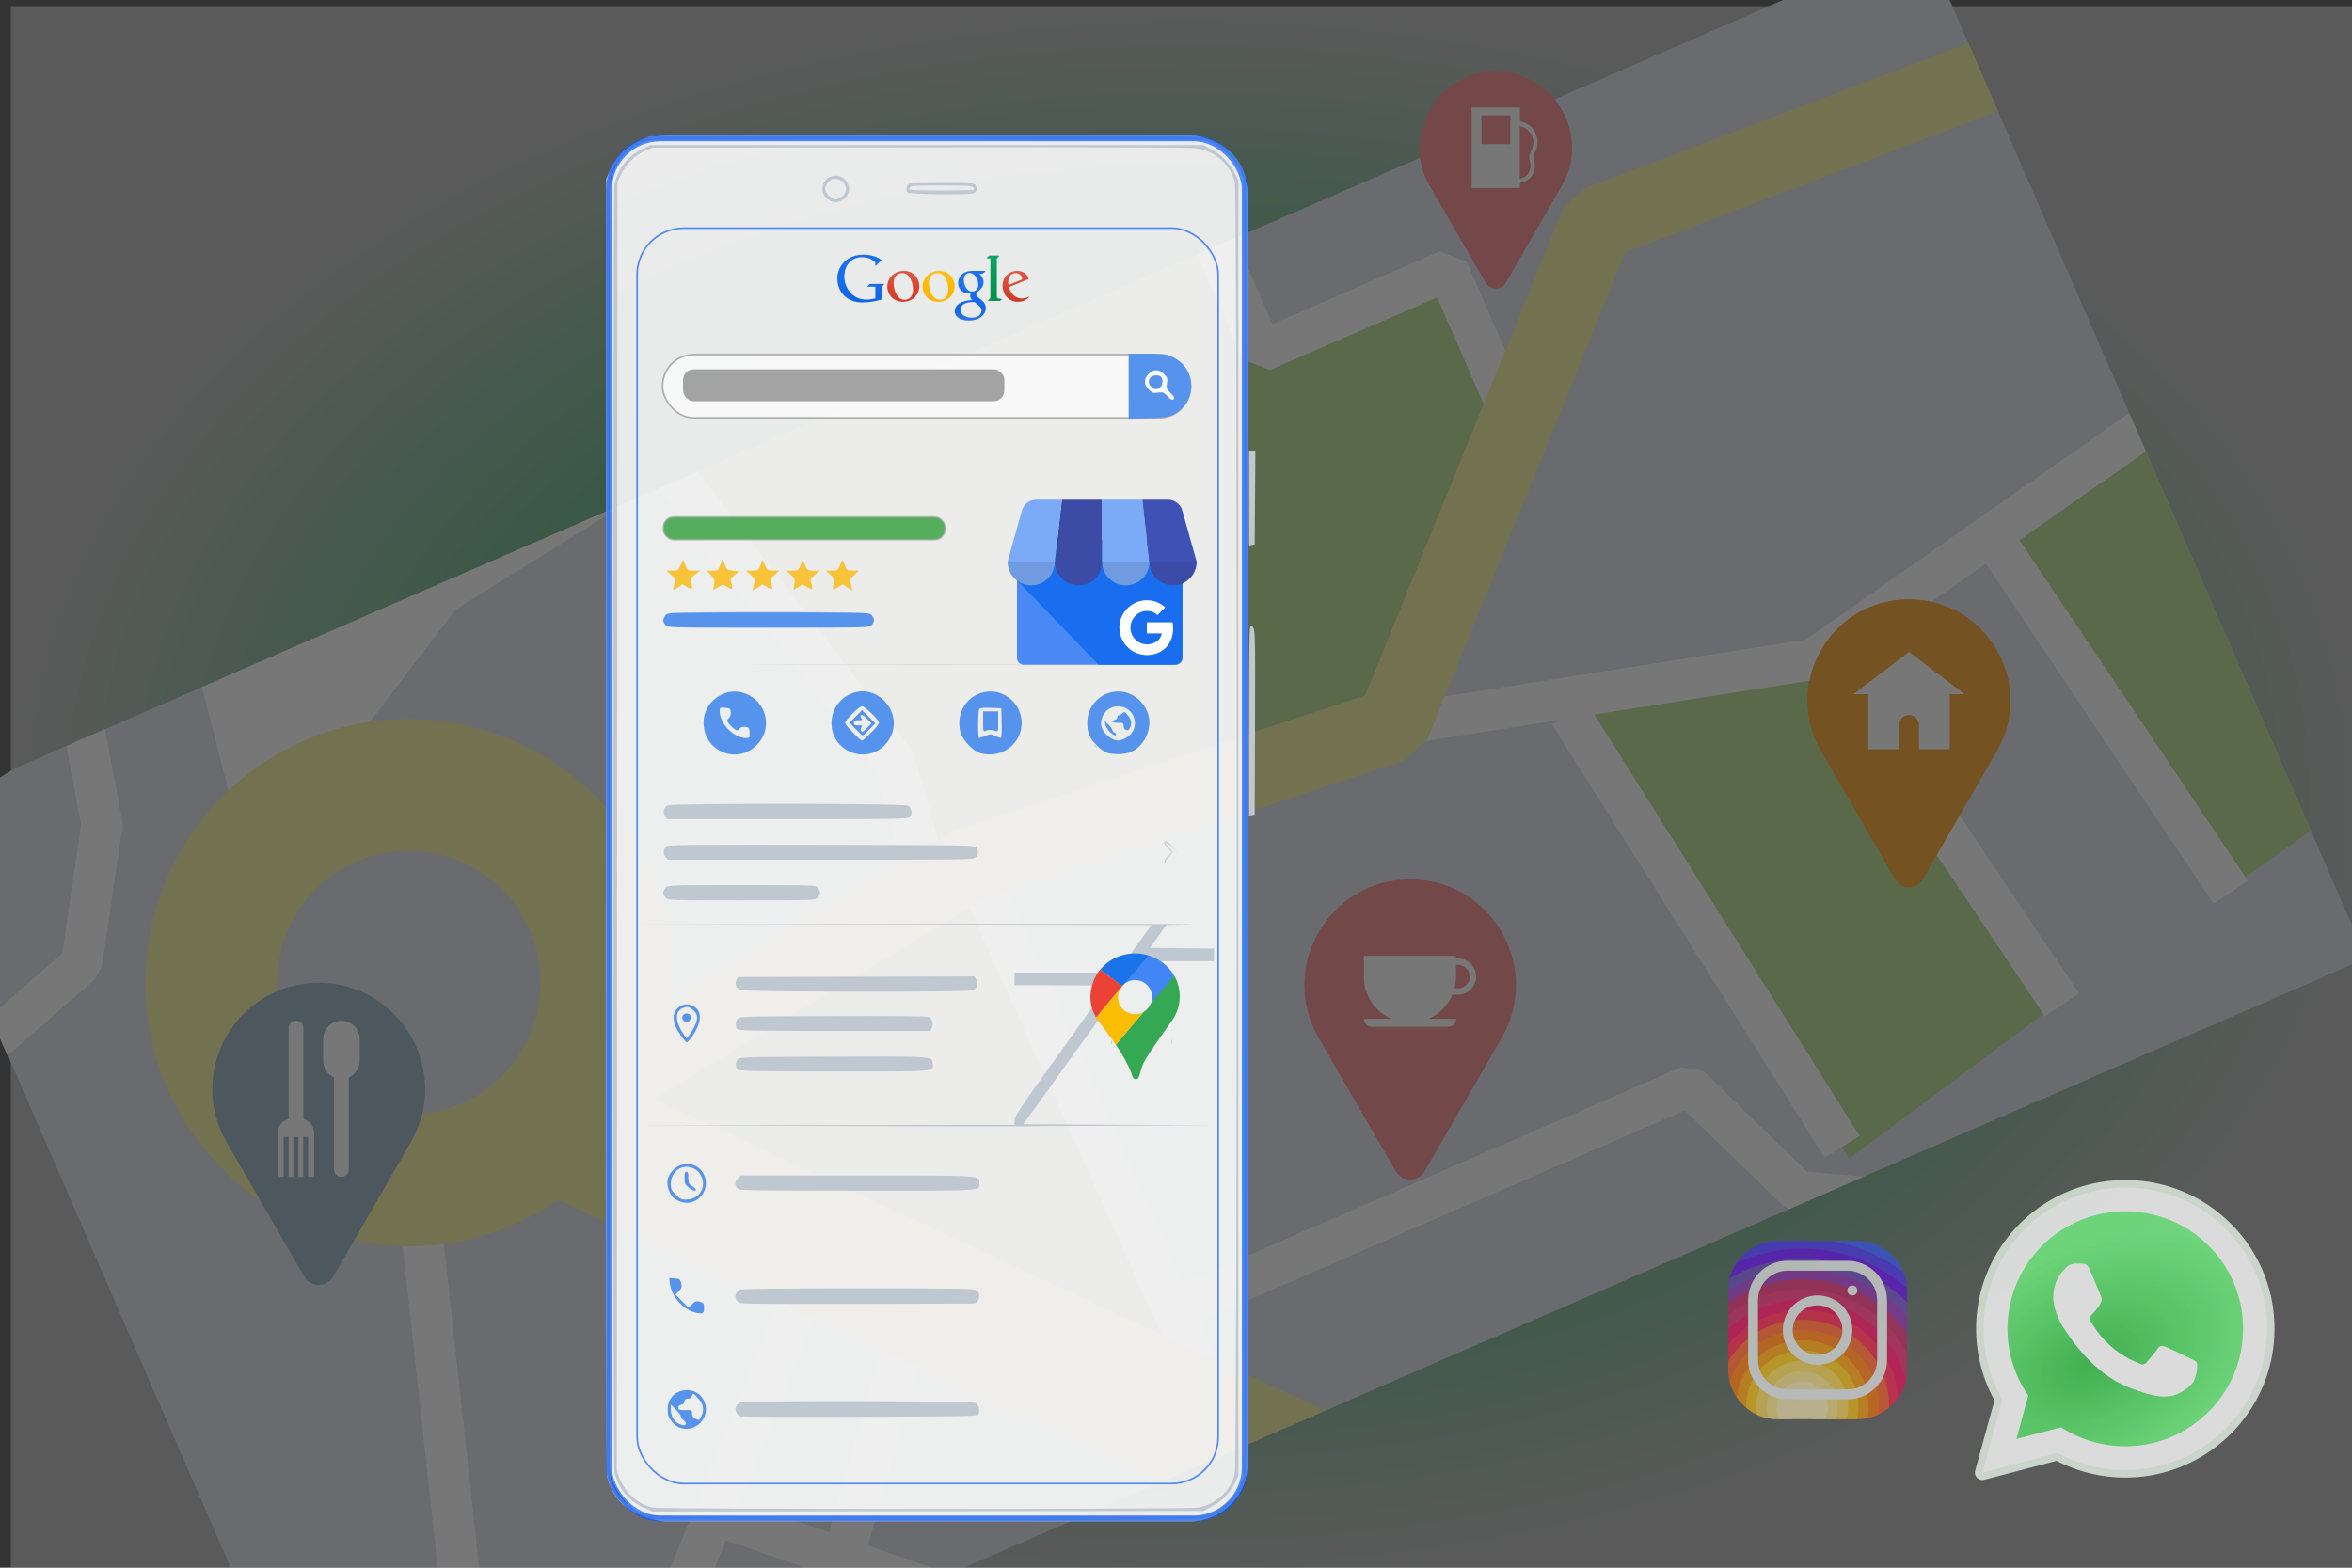 <svg width="900" height="600" viewBox="0 0 238.125 158.75" version="1.1" id="svg1" xml:space="preserve" xmlns:xlink="http://www.w3.org/1999/xlink" xmlns="http://www.w3.org/2000/svg"><rect x="0" y="0" width="238.125" height="158.75" fill="#333333" stroke="none"/><defs id="defs1"><path id="rect1" d="M124.012 33.602h330.767v25.206H124.012z"/><path id="rect19" d="M93.508 427.258h641.484v114.211H93.508z"/><path id="rect16" d="M231.008 321.833h386.74v104.262h-386.74z"/><path id="rect16-2" d="M231.008 321.833h386.74v104.262h-386.74z"/><path id="rect16-3" d="M231.008 321.833h386.74v104.262h-386.74z"/><path id="rect16-28" d="M231.008 321.833h386.74v104.262h-386.74z"/><path id="rect16-3-8" d="M231.008 321.833h386.74v104.262h-386.74z"/><path id="rect16-2-9" d="M231.008 321.833h386.74v104.262h-386.74z"/><path id="rect16-8" d="M231.008 321.833h386.74v104.262h-386.74z"/><path id="rect16-3-1" d="M231.008 321.833h386.74v104.262h-386.74z"/><path id="rect16-2-99" d="M231.008 321.833h386.74v104.262h-386.74z"/><path id="rect19-7" d="M93.508 427.258h641.484v114.211H93.508z"/><path id="rect16-8-4" d="M231.008 321.833h386.74v104.262h-386.74z"/><path id="rect16-3-1-0" d="M231.008 321.833h386.74v104.262h-386.74z"/><path id="rect16-2-99-6" d="M231.008 321.833h386.74v104.262h-386.74z"/><path id="rect19-7-4" d="M93.508 427.258h641.484v114.211H93.508z"/><path id="rect16-8-6" d="M231.008 321.833h386.74v104.262h-386.74z"/><path id="rect16-3-1-2" d="M231.008 321.833h386.74v104.262h-386.74z"/><path id="rect16-2-99-8" d="M231.008 321.833h386.74v104.262h-386.74z"/><path id="rect19-7-9" d="M93.508 427.258h641.484v114.211H93.508z"/><path id="rect16-9" d="M231.008 321.833h386.74v104.262h-386.74z"/><path id="rect16-3-0" d="M231.008 321.833h386.74v104.262h-386.74z"/><path id="rect16-2-994" d="M231.008 321.833h386.74v104.262h-386.74z"/><path id="rect19-5" d="M93.508 427.258h641.484v114.211H93.508z"/><path id="rect16-83" d="M231.008 321.833h386.74v104.262h-386.74z"/><path id="rect16-3-7" d="M231.008 321.833h386.74v104.262h-386.74z"/><path id="rect16-2-93" d="M231.008 321.833h386.74v104.262h-386.74z"/><path id="rect19-78" d="M93.508 427.258h641.484v114.211H93.508z"/><path id="rect16-83-2" d="M231.008 321.833h386.74v104.262h-386.74z"/><path id="rect16-3-7-9" d="M231.008 321.833h386.74v104.262h-386.74z"/><path id="rect16-2-93-1" d="M231.008 321.833h386.74v104.262h-386.74z"/><path id="rect19-78-2" d="M93.508 427.258h641.484v114.211H93.508z"/><path id="rect16-83-9" d="M231.008 321.833h386.74v104.262h-386.74z"/><path id="rect16-3-7-2" d="M231.008 321.833h386.74v104.262h-386.74z"/><path id="rect16-2-93-0" d="M231.008 321.833h386.74v104.262h-386.74z"/><path id="rect19-78-23" d="M93.508 427.258h641.484v114.211H93.508z"/><path id="rect16-83-9-7" d="M231.008 321.833h386.74v104.262h-386.74z"/><path id="rect16-3-7-2-5" d="M231.008 321.833h386.74v104.262h-386.74z"/><path id="rect16-2-93-0-3" d="M231.008 321.833h386.74v104.262h-386.74z"/><path id="rect19-78-23-5" d="M93.508 427.258h641.484v114.211H93.508z"/><path id="rect16-83-9-75" d="M231.008 321.833h386.74v104.262h-386.74z"/><path id="rect16-3-7-2-9" d="M231.008 321.833h386.74v104.262h-386.74z"/><path id="rect16-2-93-0-2" d="M231.008 321.833h386.74v104.262h-386.74z"/><path id="rect19-78-23-2" d="M93.508 427.258h641.484v114.211H93.508z"/><path id="rect16-83-9-9" d="M231.008 321.833h386.74v104.262h-386.74z"/><path id="rect16-3-7-2-2" d="M231.008 321.833h386.74v104.262h-386.74z"/><path id="rect16-2-93-0-6" d="M231.008 321.833h386.74v104.262h-386.74z"/><path id="rect19-78-23-0" d="M93.508 427.258h641.484v114.211H93.508z"/><path id="rect1-5" d="M124.012 33.602h330.767v25.206H124.012z"/><path id="rect19-6" d="M93.508 427.258h641.484v114.211H93.508z"/><path id="rect16-29" d="M231.008 321.833h386.74v104.262h-386.74z"/><path id="rect16-2-1" d="M231.008 321.833h386.74v104.262h-386.74z"/><path id="rect16-3-2" d="M231.008 321.833h386.74v104.262h-386.74z"/><path id="rect16-28-7" d="M231.008 321.833h386.74v104.262h-386.74z"/><path id="rect16-3-8-0" d="M231.008 321.833h386.74v104.262h-386.74z"/><path id="rect16-2-9-9" d="M231.008 321.833h386.74v104.262h-386.74z"/><path id="rect16-8-60" d="M231.008 321.833h386.74v104.262h-386.74z"/><path id="rect16-3-1-6" d="M231.008 321.833h386.74v104.262h-386.74z"/><path id="rect16-2-99-2" d="M231.008 321.833h386.74v104.262h-386.74z"/><path id="rect19-7-6" d="M93.508 427.258h641.484v114.211H93.508z"/><path id="rect16-8-4-1" d="M231.008 321.833h386.74v104.262h-386.74z"/><path id="rect16-3-1-0-8" d="M231.008 321.833h386.74v104.262h-386.74z"/><path id="rect16-2-99-6-7" d="M231.008 321.833h386.74v104.262h-386.74z"/><path id="rect19-7-4-9" d="M93.508 427.258h641.484v114.211H93.508z"/><path id="rect16-8-6-2" d="M231.008 321.833h386.74v104.262h-386.74z"/><path id="rect16-3-1-2-0" d="M231.008 321.833h386.74v104.262h-386.74z"/><path id="rect16-2-99-8-2" d="M231.008 321.833h386.74v104.262h-386.74z"/><path id="rect19-7-9-3" d="M93.508 427.258h641.484v114.211H93.508z"/><path id="rect16-9-7" d="M231.008 321.833h386.74v104.262h-386.74z"/><path id="rect16-3-0-5" d="M231.008 321.833h386.74v104.262h-386.74z"/><path id="rect16-2-994-9" d="M231.008 321.833h386.74v104.262h-386.74z"/><path id="rect19-5-2" d="M93.508 427.258h641.484v114.211H93.508z"/><path id="rect16-83-28" d="M231.008 321.833h386.74v104.262h-386.74z"/><path id="rect16-3-7-97" d="M231.008 321.833h386.74v104.262h-386.74z"/><path id="rect16-2-93-3" d="M231.008 321.833h386.74v104.262h-386.74z"/><path id="rect19-78-6" d="M93.508 427.258h641.484v114.211H93.508z"/><path id="rect16-83-2-1" d="M231.008 321.833h386.74v104.262h-386.74z"/><path id="rect16-3-7-9-2" d="M231.008 321.833h386.74v104.262h-386.74z"/><path id="rect16-2-93-1-9" d="M231.008 321.833h386.74v104.262h-386.74z"/><path id="rect19-78-2-3" d="M93.508 427.258h641.484v114.211H93.508z"/><path id="rect16-83-9-1" d="M231.008 321.833h386.74v104.262h-386.74z"/><path id="rect16-3-7-2-94" d="M231.008 321.833h386.74v104.262h-386.74z"/><path id="rect16-2-93-0-7" d="M231.008 321.833h386.74v104.262h-386.74z"/><path id="rect19-78-23-8" d="M93.508 427.258h641.484v114.211H93.508z"/><path id="rect16-83-9-7-4" d="M231.008 321.833h386.74v104.262h-386.74z"/><path id="rect16-3-7-2-5-5" d="M231.008 321.833h386.74v104.262h-386.74z"/><path id="rect16-2-93-0-3-0" d="M231.008 321.833h386.74v104.262h-386.74z"/><path id="rect19-78-23-5-3" d="M93.508 427.258h641.484v114.211H93.508z"/><path id="rect16-83-9-75-6" d="M231.008 321.833h386.74v104.262h-386.74z"/><path id="rect16-3-7-2-9-1" d="M231.008 321.833h386.74v104.262h-386.74z"/><path id="rect16-2-93-0-2-0" d="M231.008 321.833h386.74v104.262h-386.74z"/><path id="rect19-78-23-2-6" d="M93.508 427.258h641.484v114.211H93.508z"/><path id="rect16-83-9-9-3" d="M231.008 321.833h386.74v104.262h-386.74z"/><path id="rect16-3-7-2-2-2" d="M231.008 321.833h386.74v104.262h-386.74z"/><path id="rect16-2-93-0-6-0" d="M231.008 321.833h386.74v104.262h-386.74z"/><path id="rect19-78-23-0-6" d="M93.508 427.258h641.484v114.211H93.508z"/><path id="SVGID_1_" d="m1324.3 224.6-110.4-.1c-14.8 0-26.8 12.5-26.8 28v20c0 15.5-12 28-26.8 28l-215.3-.1c-14.8 0-26.8-12.6-26.8-28.1v-20c0-15.5-12-28-26.8-28.1h-38.8l-96.7-.1c-48 0-86.9 38.9-87 86.9l-.3 1394c0 48 38.9 86.9 86.9 86.9l568.5.3c48 0 86.9-38.9 87-86.9l.3-1394c-.2-47.8-39.1-86.7-87-86.7z"/><linearGradient id="linearGradient54"><stop style="stop-color:#3ac74e;stop-opacity:1" offset="0" id="stop54"/><stop style="stop-color:#5ef670;stop-opacity:.853" offset="1" id="stop55"/></linearGradient><linearGradient id="linearGradient51"><stop style="stop-color:#13ff76;stop-opacity:.787" offset=".455" id="stop51"/><stop style="stop-color:#f7f7f7;stop-opacity:.865" offset="1" id="stop52"/></linearGradient><linearGradient id="linearGradient20"><stop style="stop-color:#07f;stop-opacity:1" offset="0" id="stop20"/><stop style="stop-color:#000;stop-opacity:.9" offset="1" id="stop21"/></linearGradient><linearGradient xlink:href="#a" id="linearGradient30" gradientUnits="userSpaceOnUse" gradientTransform="matrix(1.351 0 0 -1.351 10917.478 3681.026)" x1="-11445.563" y1="603.918" x2="-11445.563" y2="465.768"/><linearGradient xlink:href="#a" id="linearGradient52" gradientUnits="userSpaceOnUse" gradientTransform="matrix(1.351 0 0 -1.351 10917.478 3681.026)" x1="-11445.563" y1="603.918" x2="-11445.563" y2="465.768"/><radialGradient xlink:href="#linearGradient20" id="radialGradient21" cx="245.619" cy="371.359" fx="245.619" fy="371.359" r="14.688" gradientTransform="matrix(.687 .793 -1.099 1.135 488.58 -250.37)" gradientUnits="userSpaceOnUse"/><radialGradient xlink:href="#linearGradient20" id="radialGradient21-3" cx="245.619" cy="371.359" fx="245.619" fy="371.359" r="14.688" gradientTransform="matrix(.687 .793 -1.099 1.135 488.58 -250.37)" gradientUnits="userSpaceOnUse"/><radialGradient xlink:href="#linearGradient51" id="radialGradient52" cx="2594.617" cy="2099.21" fx="2594.617" fy="2099.21" r="450" gradientTransform="matrix(1 0 0 .667 0 699.737)" gradientUnits="userSpaceOnUse"/><radialGradient xlink:href="#linearGradient54" id="radialGradient55" cx="21.846" cy="28.426" fx="21.846" fy="28.426" r="15.781" gradientTransform="matrix(1.43 -.679 .426 .904 -23.976 17.558)" gradientUnits="userSpaceOnUse"/><filter style="color-interpolation-filters:sRGB" id="filter1" x="-.003" y="-.006" width="1.006" height="1.011"><feGaussianBlur stdDeviation=".557" id="feGaussianBlur1"/></filter><filter style="color-interpolation-filters:sRGB" id="filter5" x="-.004" y="-.438" width="1.007" height="1.875"><feGaussianBlur stdDeviation=".457" id="feGaussianBlur5"/></filter><filter style="color-interpolation-filters:sRGB" id="filter1-1" x="-.003" y="-.006" width="1.006" height="1.011"><feGaussianBlur stdDeviation=".557" id="feGaussianBlur1-5"/></filter><filter style="color-interpolation-filters:sRGB" id="filter5-5" x="-.004" y="-.438" width="1.007" height="1.875"><feGaussianBlur stdDeviation=".457" id="feGaussianBlur5-4"/></filter></defs><g id="layer1" transform="translate(-43.517 185.938)"><g id="g843" transform="translate(-13.153 -15.88)"><g id="g60" transform="matrix(.265 0 0 .265 -642.756 -565.225)"><g id="g59" transform="translate(498.883 -305.667)" style="opacity:.333"><rect style="opacity:.69;fill:url(#radialGradient52);fill-opacity:1;stroke:none;stroke-width:2.017;stroke-linecap:round;stroke-linejoin:bevel;stroke-dasharray:none;stroke-opacity:1" id="rect51" width="900" height="600" x="2144.617" y="1799.21" rx="0" ry="0"/><g id="g47"><defs id="defs18"><path id="path18" d="m1324.3 224.6-110.4-.1c-14.8 0-26.8 12.5-26.8 28v20c0 15.5-12 28-26.8 28l-215.3-.1c-14.8 0-26.8-12.6-26.8-28.1v-20c0-15.5-12-28-26.8-28.1h-38.8l-96.7-.1c-48 0-86.9 38.9-87 86.9l-.3 1394c0 48 38.9 86.9 86.9 86.9l568.5.3c48 0 86.9-38.9 87-86.9l.3-1394c-.2-47.8-39.1-86.7-87-86.7z"/></defs><clipPath id="SVGID_2_"><use xlink:href="#SVGID_1_" style="overflow:visible" id="use18"/></clipPath></g><g id="g49" transform="matrix(.572 0 0 .572 1869.215 1557.597)"><g clip-path="url(#SVGID_2_)" id="g46" transform="rotate(66.497 1170.688 1180.538)" style="opacity:1;clip-path:url(#SVGID_2_)"><path id="rect18" d="M657.3 321.1v1470.5h778.2V321.1Z" style="fill:#d6dae6;fill-opacity:1"/><path class="st4" id="polyline18" d="m994.4 1144.7 37.1 282.4 324.5-278.7"/><path id="polyline19" class="st4" d="m1034.455 321.1 15.045 103.5 16.1 4.8 265.7-46.4-12.927-61.9z"/><path class="st4" id="polyline20" d="m1076.7 574.3-33.4 163.5 353-46.4-40.9-174.7"/><g id="g45"><g id="g20"><path class="st4" id="polygon20" d="m412.5 835.9 31.3 192.5h57.8l52.3 234.1 345.5-92.2 79.7 12.4v-33.1l30.2-294.4-151.5-154.8H745.2v135.5z"/></g><g id="g22"><g id="g21"><path class="st5" id="polygon21" d="m900.2 1184.3-278.3 69.5-6.7-26.7 283.4-70.8 82.3 11.3-3.7 27.3z"/></g></g><g id="g44"><g id="g23"><path class="st5" id="polygon22" d="m781.5 1514.9-12.4 76-602.5-97.8 12.4-76z"/></g><g id="g24"><path class="st5" id="polygon23" d="M692.8 1563.9 618 1429.8l-4.5-13.1-17.1-115.7h-61.2L32.3 1587.6l-38.2-66.9L506 1229l19-5.1h104.6l38.1 32.9 21 141.6 71.4 128z"/></g><g id="g25"><path id="polygon24" class="st5" d="m1014.033 321.1 52.768 258.5L996 851.7l13.9 17.2 17.4-28.2 66.9-257.2.2-6.2-52.273-256.2z"/></g><g id="g27-6"><path transform="matrix(.013 1 -1 .013 2323.179 -59.557)" class="st5" id="rect26" d="M1178 934.2h27.5v425.4H1178z"/></g><g id="g28"><path class="st5" id="polygon27" d="m2118 268.4-671.8 412.2-31.3 57.4-6.8 6.1-85.1 35v365h-27.5V769.9l8.5-12.7 89.1-36.7 30.7-56.3 4.9-5.1L2103.6 245z"/></g><g id="g30"><path class="st5" id="polygon29" d="m2084.3 1889-8.1 26.3-1052.5-327.4 8.2-26.3z"/></g><g id="g31"><path class="st5" id="polygon30" d="m1444.3 1595.8 3.2 14.2-30.1 86.4-26-9 27.3-78.3-233-236.1 19.6-19.3z"/></g><g id="g32"><path class="st5" id="polygon31" d="m1775.6 1731.8 7.3 72.2-27.4 2.8-6.7-66.6-512.8-420.8 17.5-21.3 517.1 424.4z"/></g><g id="g34"><path class="st5" id="polygon33" d="m1428.2 1352.4 319.4 240.3 4.8 15.4-29.3 86.9-26.1-8.8 26.1-77.5-301.4-226.8-95.6 104.5-20.3-18.6 104-113.7z"/></g><g id="g35"><path class="st5" id="polygon34" d="m1337.3 400-282.9 51.7-4.9-27.1 282.9-51.6z"/></g><g id="g36"><path class="st5" id="polygon35" d="m1361.3 533.5-282.9 51.7-5-27.1 283-51.7z"/></g><g id="g37"><path transform="rotate(81.309 1218.246 718.26)" class="st5" id="rect36" d="M1204.5 547.4h27.5v341.9h-27.5z"/></g><g id="g38"><path class="st5" id="polygon37" d="m729.5 1659.1 4.2 1.7 79.7 49.7 5.8 7.5 93.3 294.1-26.2 8.3-91.8-289.3-73.4-45.7-225.1-51.5H354.4v-27.5h143.1l3.1.4z"/></g><g id="g39"><path class="st5" id="polygon38" d="M857.8 686.6v27.6h-98.9v121.7l-13.7 13.8H428.7l26.8 165h46.1l13.5 10.7 52.2 234.1-26.8 6-49.9-223.3h-46.8l-13.6-11.6-31.3-192.5 13.6-15.9h318.9V700.4l13.8-13.8z"/></g><g id="g41"><path class="st6" d="M904.8 1702.7c-97.1 0-176.1-79-176.1-176.1s79-176.1 176.1-176.1 176.1 79 176.1 176.1-79 176.1-176.1 176.1zm0-264.1c-48.6 0-88.1 39.5-88.1 88.1 0 48.6 39.5 88.1 88.1 88.1 48.6 0 88.1-39.5 88.1-88.1 0-48.6-39.6-88.1-88.1-88.1z" id="path40"/></g><g id="g42"><path id="polygon41" class="st6" d="M744.662 321.1 731.4 595.3l7.1 18.6 245.1 250.4-26.4 285.8.1 5.6 44 324.7 49.1-6.6-43.7-321.9 27.3-294.4-7-19.6-245.6-251 12.871-265.8z"/></g><g id="g43"><path class="st6" id="polygon42" d="m2889.4-28.2-77.1 236.6-19.5 24.3-520.8 307-756 564.3-459 407.4-58.5-65.8 460.4-408.7 2.9-2.4 759.5-566.8 4-2.7 508.5-299.7 71.8-220.8z"/></g></g></g></g><g id="g48" transform="matrix(.699 0 0 .699 1173.52 129.995)"><path d="m810.4 1252.9-70.7-122.4c-37.3-64.6 9.3-145.3 83.9-145.3 74.6 0 121.2 80.7 83.9 145.3l-70.7 122.4c-5.8 10.1-20.5 10.1-26.4 0z" id="path47" style="fill:#f69001"/><path class="st5" d="m876.8 1075.9-53.1-40.4-53.1 40.4h14.2v52.6h29.4v-23.2c0-5.2 4.2-9.5 9.5-9.5 5.2 0 9.5 4.2 9.5 9.5v23.2h29.4v-52.6z" id="path48"/></g><g id="g50" transform="matrix(.767 0 0 .767 352.27 930.655)"><path d="m1374.4 352.1-67.1-116.2c-35.4-61.3 8.9-138 79.7-138s115.1 76.7 79.7 138l-67.1 116.2c-5.7 9.7-19.6 9.7-25.2 0z" id="path49" style="fill:#f47174"/><path class="st5" d="M1428.7 166.9h-1.8v-2.4h-80.2v18.2c0 16.4 9.8 30.5 23.9 36.7h-23.9c0 3.8 3.1 6.9 6.9 6.9h66.5c3.8 0 6.9-3.1 6.9-6.9h-24c9.3-4.1 16.8-11.7 20.8-21.1h4.9c8.6 0 15.7-7 15.7-15.7s-7-15.7-15.7-15.7zm0 25.9h-3.1c.8-3.2 1.3-6.6 1.3-10.1v-10.3h1.8c5.6 0 10.2 4.6 10.2 10.2s-4.6 10.2-10.2 10.2z" id="path50"/></g><g id="g52" transform="translate(236.442 -1115.415)"><path d="m1229.9 1722.3-37.2-64.4c-19.6-34 4.9-76.4 44.1-76.4s63.7 42.4 44.1 76.4l-37.2 64.4c-3 5.4-10.7 5.4-13.8 0z" id="path51" style="fill:#f67275"/><path class="st5" d="M1261.1 1619.1c-2.4-2.6-5.4-3.7-8.1-4.4v-9.2h-32.3v53.8h32.3v-3.4c2-.4 4.1-1.1 6-2.6 2.4-2 4.6-6.2 3.9-10.6-.1-.6-.2-1.2-.4-1.7-.2-.9-.4-1.7-.4-2.5 0-1.1.5-2.1 1.1-3.3.3-.6.6-1.3.9-2 1.8-4.8-.1-10.9-3-14.1zm-14.6 10.9h-19.2v-19.2h19.2zm14.9 2.3c-.2.6-.5 1.1-.8 1.7-.6 1.3-1.4 2.7-1.4 4.5 0 1.2.2 2.2.5 3.3.1.5.3 1 .3 1.5.5 3.2-1.1 6.5-2.9 8-1.2 1-2.7 1.5-4.2 1.9v-35.3c2.1.6 4.3 1.5 6 3.4 2.4 2.2 3.9 7.2 2.5 11z" id="path52"/></g><g id="g58" transform="translate(-201.715 678.788)"><path d="m879.1 592.3-51.8-89.7c-27.3-47.3 6.8-106.5 61.5-106.5 54.6 0 88.8 59.2 61.5 106.5l-51.8 89.7c-4.3 7.5-15.1 7.5-19.4 0z" id="path53" style="fill:#7fa1b1"/><g id="g57"><path class="st5" d="M891.8 448.1v-14.5c0-6.7 5.5-12.2 12.2-12.2 6.7 0 12.2 5.5 12.2 12.2v14.5c0 6.7-5.5 12.2-12.2 12.2-6.8 0-12.2-5.5-12.2-12.2z" id="path54"/><path class="st5" d="M899 520.8v-63.9h9.9v63.9c0 2.7-2.2 5-5 5-2.7 0-4.9-2.2-4.9-5z" id="path55"/><path class="st5" d="M878.6 426.4v63.9h-9.9v-63.9c0-2.7 2.2-5 5-5 2.6 0 4.9 2.3 4.9 5z" id="path56"/><path class="st5" d="M865.4 499h3.3v26.8h3.2V499h3.3v26.8h3.2V499h3.3v26.8h4v-29.6c0-5.1-4.1-9.2-9.2-9.2h-5.9c-5.1 0-9.2 4.1-9.2 9.2v29.6h4z" id="path57"/></g></g></g></g></g><g id="g6" style="opacity:.88" transform="matrix(.719 0 0 .717 43.412 78.049)"><g id="g1" transform="matrix(.699 0 0 .699 257.6 -174.962)" style="opacity:.66"><path fill="#304ffe" d="M41.67 13.48c-.4.26-.97.5-1.21.77-.09.09-.14.19-.12.29v1.03l-.3 1.01-.3 1-.33 1.1-.68 2.25-.66 2.22-.5 1.67c0 .26-.01.52-.03.77-.07.96-.27 1.88-.59 2.74-.19.53-.42 1.04-.7 1.52-.1.19-.22.38-.34.56-.4.63-.88 1.21-1.41 1.72-.41.41-.86.79-1.35 1.11h-.01c-.08.07-.17.13-.27.18-.31.21-.64.39-.98.55-.23.12-.46.22-.7.31-.05.03-.11.05-.16.07-.57.27-1.23.45-1.89.54-.04.01-.07.01-.11.02-.4.07-.79.13-1.19.16-.18.02-.37.03-.55.03l-.71-.04-3.42-.18c0-.01-.01 0-.01 0l-1.72-.09c-.13 0-.27 0-.4-.01-.54-.02-1.06-.08-1.58-.19h-.01c-.95-.18-1.86-.5-2.71-.93-.47-.24-.93-.51-1.36-.82-.18-.13-.35-.27-.52-.42-.48-.4-.91-.83-1.31-1.27-.06-.06-.11-.12-.16-.18-.06-.06-.12-.13-.17-.19-.38-.48-.7-.97-.96-1.49-.24-.46-.43-.95-.58-1.49-.06-.19-.11-.37-.15-.57a.076.076 0 0 1-.02-.05c-.1-.41-.19-.84-.24-1.27-.06-.33-.09-.66-.09-1-.02-.13-.02-.27-.02-.4l1.91-2.95 1.87-2.88.85-1.31.77-1.18.26-.41v-1.03c.02-.23.03-.47.02-.69-.01-.7-.15-1.38-.38-2.03-.22-.69-.53-1.34-.85-1.94-.38-.69-.78-1.31-1.11-1.87-.49-.82-.83-1.49-.74-1.96C14.47 6.09 15.23 6 16 6h16c4.18 0 7.78 2.6 9.27 6.26.16.39.3.8.4 1.22z" id="path1"/><path fill="#4928f4" d="M42 16v.27l-1.38.8-.88.51-.97.56-1.94 1.13-1.9 1.1-1.94 1.12-.77.45c0 .48-.12.92-.34 1.32-.31.58-.83 1.06-1.49 1.47-.67.41-1.49.74-2.41.98 0 0 0-.01-.01 0-3.56.92-8.42.5-10.78-1.26-.66-.49-1.12-1.09-1.32-1.78a2.92 2.92 0 0 1-.09-.73v-7.19c.01-.15-.09-.3-.27-.45-.54-.43-1.81-.84-3.23-1.25-1.11-.31-2.3-.62-3.3-.92-.79-.24-1.46-.48-1.86-.71.18-.35.39-.7.61-1.03 1.4-2.05 3.54-3.56 6.02-4.13C14.47 6.09 15.23 6 16 6h10.8a33.68 33.68 0 0 1 14.47 6.26c.16.39.3.8.4 1.22.18.66.29 1.34.32 2.05.01.15.01.31.01.47Z" id="path2"/><path fill="#6200ea" d="M42 16v4.41l-.22.68-.75 2.33-.78 2.4-.41 1.28-.38 1.19-.37 1.13-.36 1.12-.19.59-.25.78c0 .76-.02 1.43-.07 2-.01.06-.02.12-.02.18-.06.53-.14.98-.27 1.36-.01.06-.03.12-.05.17-.26.72-.65 1.18-1.23 1.48-.14.08-.3.14-.47.2-.53.18-1.2.27-2.02.32-.6.04-1.29.05-2.07.05h-.69l-1.19-.05-.21-.01-2.17-.09-2.2-.09-7.25-.3-1.88-.08h-.26c-.78-.01-1.45-.06-2.03-.14-.84-.13-1.49-.35-1.98-.68-.7-.45-1.11-1.11-1.35-2.03-.06-.22-.11-.45-.14-.7-.1-.58-.15-1.25-.18-2 0-.15 0-.3-.01-.46-.01-.01 0-.01 0-.01v-.58c-.01-.29-.01-.59-.01-.9l.05-1.61.03-1.15.04-1.34v-.19l.07-2.46.07-2.46.07-2.31.06-2.27.02-.6c0-.31-1.05-.49-2.22-.64-.93-.12-1.95-.23-2.56-.37.05-.23.1-.46.16-.68.18-.72.45-1.4.79-2.05.18-.35.39-.7.61-1.03 2.16-.95 4.41-1.69 6.76-2.17 2.06-.43 4.21-.66 6.43-.66 7.36 0 14.16 2.49 19.54 6.69.52.4 1.03.83 1.53 1.28.01.15.01.31.01.47Z" id="path3"/><path fill="#673ab7" d="M42 18.37v4.54l-.55 1.06-1.05 2.05-.56 1.08-.51.99-.22.43c0 .31 0 .61-.02.9 0 .43-.02.84-.05 1.22-.04.45-.1.86-.16 1.24-.15.79-.36 1.47-.66 2.03-.04.07-.08.14-.12.2-.11.18-.24.35-.38.51-.18.22-.38.41-.61.57-.34.26-.74.47-1.2.63-.57.21-1.23.35-2.01.43-.51.05-1.07.08-1.68.08l-.42.02-2.08.12h-.01l-2.21.13-2.25.13-3.1.18-3.77.22-.55.03c-.51 0-.99-.03-1.45-.09-.05-.01-.09-.02-.14-.02-.68-.11-1.3-.29-1.86-.54-.68-.3-1.27-.7-1.77-1.18-.44-.43-.82-.92-1.13-1.47-.07-.13-.14-.25-.2-.39-.3-.59-.54-1.25-.72-1.97-.03-.12-.06-.25-.08-.38-.06-.23-.11-.47-.14-.72-.11-.64-.17-1.32-.2-2.03v-.01c-.01-.29-.02-.57-.02-.87l-.49-1.17-.07-.18-.06-.15-.75-1.79-.12-.29-.72-1.73-.8-1.93H7.1l-.81-1.95-.29-.71V16c0-.63.06-1.25.17-1.85.05-.23.1-.46.16-.68.85-.49 1.74-.94 2.65-1.34 2.08-.93 4.31-1.62 6.62-2.04 1.72-.31 3.51-.48 5.32-.48 7.31 0 13.94 2.65 19.12 6.97.2.16.39.32.58.49.47.41.93.84 1.38 1.3z" id="path4"/><path fill="#8e24aa" d="M42 21.35v5.14l-.57 1.19-1.08 2.25-.01.03c0 .43-.02.82-.05 1.17-.1 1.15-.38 1.88-.84 2.33-.33.34-.74.53-1.25.63-.03.01-.07.01-.1.02-.16.03-.33.05-.51.05-.62.06-1.35.02-2.19-.04-.09 0-.19-.01-.29-.02-.61-.04-1.26-.08-1.98-.11-.39-.01-.8-.02-1.22-.02h-.02l-1.01.08h-.01l-2.27.16-2.59.2-.38.03-3.03.22-1.57.12-1.55.11c-.27 0-.53 0-.79-.01 0 0-.01-.01-.01 0-1.13-.02-2.14-.09-3.04-.26-.83-.14-1.56-.36-2.18-.69-.64-.31-1.17-.75-1.6-1.31-.41-.55-.71-1.24-.9-2.07v-.01c-.14-.67-.22-1.45-.22-2.33l-.15-.27-.89-1.59-.13-.22-.07-.14-.93-1.65-.46-.83-.58-1.03-1-1.79-.53-.94v-3.68c.88-.58 1.79-1.09 2.73-1.55 1.14-.58 2.32-1.07 3.55-1.47 1.34-.44 2.74-.79 4.17-1.02 1.45-.24 2.94-.36 4.47-.36 6.8 0 13.04 2.43 17.85 6.47.22.17.43.36.64.54.84.75 1.64 1.56 2.37 2.41.08.09.16.17.22.26z" id="path5"/><path fill="#c2185b" d="M42 24.71v7.23c-.24-.14-.57-.31-.98-.49-.22-.11-.47-.22-.73-.32-.38-.17-.79-.33-1.25-.49-.1-.04-.2-.07-.31-.1-.18-.07-.37-.13-.56-.19-.59-.18-1.24-.35-1.92-.5-.26-.05-.53-.1-.8-.14-.87-.15-1.8-.24-2.77-.25-.08-.01-.17-.01-.25-.01l-2.57.02-3.5.02h-.01l-7.49.06c-2.38 0-3.84.57-4.72.8 0 0-.01 0-.01.01-.93.24-1.22.09-1.3-1.54-.02-.45-.03-1.03-.03-1.74l-.56-.43-.98-.74-.6-.46-.12-.09-1.66-1.26-.25-.19-.52-.4-.96-.72L6 21.91v-3.4c.1-.08.19-.15.29-.21 1.45-1 3-1.85 4.64-2.54 1.46-.62 3-1.11 4.58-1.46.43-.09.87-.18 1.32-.24 1.33-.23 2.7-.34 4.09-.34 6.01 0 11.53 2.09 15.91 5.55.66.52 1.3 1.07 1.9 1.66.82.78 1.59 1.61 2.3 2.49.14.18.28.36.42.55.19.24.37.49.55.74z" id="path6"/><path fill="#d81b60" d="M42 28.72V32c0 .65-.06 1.29-.18 1.91-.18.92-.49 1.8-.91 2.62-.22.05-.47.05-.75.01-.63-.11-1.37-.44-2.17-.87a.37.37 0 0 1-.11-.05c-.25-.13-.51-.27-.77-.43-.53-.29-1.09-.61-1.65-.91-.12-.06-.24-.12-.35-.18-.64-.33-1.3-.63-1.96-.86h-.01c-.14-.05-.29-.1-.44-.14-.57-.16-1.15-.26-1.71-.26l-1.1-.32-4.87-1.41h-.01l-2.99-.87h-.01l-1.3-.38c-3.76 0-6.07 1.6-7.19.99-.44-.23-.7-.81-.79-1.95-.03-.32-.04-.68-.04-1.1l-1.17-.57-.05-.02h-.01l-.84-.42-.92-.44-.07-.03-.17-.09-1.96-.95-1.5-.73v-3.43c.17-.15.35-.29.53-.43.19-.15.38-.29.57-.44h.01c1.18-.85 2.43-1.6 3.76-2.22 1.55-.74 3.2-1.31 4.91-1.68.25-.06.51-.12.77-.16 1.42-.27 2.88-.41 4.37-.41 5.27 0 10.11 1.71 14.01 4.59 1.13.84 2.18 1.77 3.14 2.78.79.83 1.52 1.73 2.18 2.67.05.07.1.14.15.2.37.54.71 1.09 1.03 1.66.21.34.39.69.57 1.04z" id="path7"/><path fill="#f50057" d="M41.82 33.91a9.929 9.929 0 0 1-1.54 3.68c-.14.21-.29.41-.44.6-.36-.14-.89-.34-1.54-.56v-.01c-.49-.17-1.05-.35-1.65-.52a18.217 18.217 0 0 0-2.69-.61c-.6-.1-1.19-.16-1.74-.16l-.46-.13h-.01l-2.42-.7-1.49-.43-1.66-.48h-.01l-.54-.15-6.53-1.88-1.88-.54-1.4-.33-2.28-.54-.28-.07h-.01l-2.29-.53v-.01l-.41-.09-.21-.05-1.67-.39-.19-.05-1.42-1.17L6 27.9v-4.08c.37-.36.75-.7 1.15-1.03.12-.11.25-.21.38-.31.12-.1.25-.2.38-.3a20.2 20.2 0 0 1 2.89-1.84c1.3-.7 2.68-1.26 4.13-1.66.28-.09.56-.17.85-.23 1.64-.41 3.36-.62 5.14-.62a21.594 21.594 0 0 1 16.62 7.76c.66.79 1.26 1.62 1.79 2.5.05.07.09.13.13.2.32.53.62 1.08.89 1.64.25.5.47 1 .67 1.52.32.8.58 1.62.8 2.46z" id="path8"/><path fill="#ff1744" d="M40.28 37.59a9.802 9.802 0 0 1-1.9 2.09c-.47.39-.97.74-1.5 1.04-.2-.05-.4-.11-.61-.19-.66-.23-1.35-.61-1.99-1.01-.96-.61-1.79-1.27-2.16-1.57l-.21-.18-1.7-.15-.21-.02-2.2-.19-2.28-.2-3.37-.3-5.34-.47-.02-.01-1.88-.91-1.9-.92-1.53-.74-.33-.16-.41-.2-1.42-.69-1.89-.91-.59-.29-.84-.26v-4.47c.47-.56.97-1.09 1.5-1.6.34-.32.7-.64 1.07-.94.06-.05.12-.1.18-.14.04-.05.09-.08.13-.1.59-.48 1.21-.91 1.85-1.3.74-.47 1.52-.89 2.33-1.24.87-.39 1.78-.72 2.72-.97 1.63-.46 3.36-.7 5.14-.7 4.08 0 7.85 1.24 10.96 3.37 1.99 1.36 3.71 3.08 5.07 5.07.45.64.85 1.32 1.22 2.02.13.26.26.52.37.78.12.25.23.5.34.75.21.52.4 1.04.57 1.58a18.624 18.624 0 0 1 .83 4.13z" id="path9"/><path fill="#ff5722" d="M38.39 39.42c0 .08 0 .17-.01.26-.47.39-.97.74-1.5 1.04-.22.12-.44.24-.67.34-.23.11-.46.21-.7.3-.34-.18-.8-.4-1.29-.61-.69-.31-1.44-.59-2.02-.68-.14-.03-.27-.04-.39-.04l-1.64-.21h-.02l-2.04-.27-2.06-.27-.96-.12-7.56-.98c-.49 0-1.01-.03-1.55-.1-.66-.06-1.35-.16-2.04-.3-.68-.12-1.37-.28-2.03-.45-.69-.16-1.37-.35-2-.53a74.552 74.552 0 0 1-3.16-1.02c-.18-.43-.33-.88-.44-1.34A9.38 9.38 0 0 1 6 32v-1.67c.32-.53.67-1.05 1.06-1.54.71-.94 1.52-1.8 2.4-2.56.03-.04.07-.07.1-.09l.01-.01c.31-.28.63-.53.97-.77.04-.04.08-.07.12-.1.16-.12.33-.24.51-.35a17.24 17.24 0 0 1 4.7-2.24c1.6-.48 3.29-.73 5.05-.73 3.49 0 6.75 1.03 9.47 2.79 2.01 1.29 3.74 2.99 5.06 4.98.16.23.31.46.46.7.69 1.17 1.26 2.43 1.68 3.75.05.15.09.3.13.46.08.27.15.55.21.83.02.07.04.14.06.22.14.63.24 1.29.31 1.95v.01c.06.59.09 1.19.09 1.79z" id="path10"/><path fill="#ff6f00" d="M36.33 39.42c0 .35-.02.73-.06 1.11l-.06.53a9.503 9.503 0 0 1-2.08.71c-.32.07-.65.13-.98.16h-.01c-.31-.19-.67-.42-1.04-.68-.67-.47-1.37-1-1.93-1.43l-.02-.02c-.59-.45-1.01-.79-1.01-.79l-1.06.04-2.04.07-.95.04-3.82.14-3.23.12c-.21.01-.46.01-.77 0h-.01c-.42-.01-.92-.04-1.47-.09-.64-.05-1.34-.11-2.05-.18-.69-.08-1.39-.16-2.06-.24-.74-.08-1.44-.17-2.04-.25-.47-.06-.88-.11-1.21-.15-.28-.32-.53-.65-.77-1.01a9.12 9.12 0 0 1-.91-1.72c-.18-.43-.33-.88-.44-1.34.29-.89.67-1.73 1.12-2.54.36-.66.78-1.29 1.24-1.89.45-.59.94-1.14 1.47-1.64v-.01c.15-.15.3-.29.45-.42.28-.26.57-.5.87-.73h.01c.01-.02.02-.02.03-.03.24-.19.49-.36.74-.53a15.15 15.15 0 0 1 4.95-2.2c1.19-.29 2.44-.45 3.73-.45 2.54 0 4.94.61 7.05 1.71h.01c1.81.93 3.41 2.21 4.7 3.75.71.82 1.32 1.72 1.82 2.67.35.64.65 1.31.9 1.99.02.06.04.11.06.16.17.5.32 1.02.45 1.54.09.37.16.75.22 1.13.02.12.04.23.05.35.1.69.15 1.4.15 2.12z" id="path11"/><path fill="#ff9800" d="M34.28 39.42v.1c0 .34-.03.77-.06 1.23l-.09 1.02c-.32.07-.65.13-.98.16h-.01c-.38.05-.75.07-1.14.07h-1.75l-.38-.11-1.97-.6-2-.6-4.63-1.39-2-.6s-.83.33-2 .72h-.01c-.45.15-.94.31-1.46.47-.65.19-1.34.38-2.02.53-.7.16-1.39.28-2.01.33-.19.02-.38.03-.55.03a10.282 10.282 0 0 1-3.56-3.28c.07-.45.15-.89.27-1.32.3-1.19.77-2.33 1.39-3.37.34-.59.72-1.16 1.16-1.69.01-.03.04-.06.07-.08-.01-.01 0-.01 0-.01.13-.17.27-.33.41-.48v-.01c.41-.44.83-.86 1.29-1.25.16-.13.31-.26.48-.39.03-.03.06-.05.1-.08 2.25-1.72 5.06-2.76 8.09-2.76 3.44 0 6.57 1.29 8.94 3.41a13.4 13.4 0 0 1 2.84 3.63c.06.1.12.21.17.32.09.18.18.37.26.57.33.72.59 1.48.77 2.26l.06.24a13.382 13.382 0 0 1 .32 2.93z" id="path12"/><path fill="#ffc107" d="M32.22 39.42c0 .2-.01.42-.02.65-.02.37-.05.77-.1 1.18-.02.25-.06.5-.1.75h-5.48l-1.06-.17-4.14-.66-.59-.09-1.35-.22c-.59 0-1.87.26-3.22.51-.71.13-1.43.27-2.08.36l-.23.03h-.01c-.7-.15-1.38-.38-2.02-.68-.2-.09-.4-.19-.6-.3-.56-.31-1.1-.68-1.59-1.09-.01-.12-.02-.22-.02-.27 0-.26.01-.51.03-.76.04-.64.13-1.26.27-1.86.22-.91.54-1.79.97-2.6.08-.17.17-.34.27-.5.04-.08.09-.15.13-.23.18-.29.38-.57.58-.85.42-.55.89-1.07 1.39-1.54h.01c.04-.04.08-.08.12-.11.05-.04.09-.09.14-.12.2-.18.4-.34.61-.49 0-.01.01-.01.01-.01a11.28 11.28 0 0 1 6.78-2.24c1.98 0 3.82.5 5.43 1.38h.01c1.38.76 2.58 1.79 3.53 3.03.37.48.7.99.98 1.53h.01l.15.3c.3.59.54 1.21.72 1.85h.01c.01.05.03.1.04.15.12.43.22.87.29 1.32l.03.28c.07.48.1.97.1 1.47z" id="path13"/><path fill="#ffd54f" d="M30.17 39.31c0 .16 0 .33-.02.49v.02c-.02.72-.12 1.43-.28 2.07 0 .04-.01.07-.03.11h-4.67l-3.85-.83-.51-.11-.08.02-4.27.88-.19.04H16c-.64 0-1.27-.06-1.88-.18l-.27-.06h-.01c-.7-.15-1.38-.38-2.02-.68-.02-.11-.04-.22-.05-.33-.07-.43-.1-.88-.1-1.33 0-.17 0-.34.01-.51.03-.54.11-1.07.23-1.58.08-.38.19-.75.32-1.1.11-.31.24-.61.38-.9.12-.25.26-.49.4-.73.14-.23.29-.45.45-.67a9.029 9.029 0 0 1 2.36-2.24 9.245 9.245 0 0 1 5.1-1.52c.37 0 .73.02 1.08.07h.02c1.07.12 2.07.42 2.99.87h.01c1.45.71 2.68 1.78 3.58 3.1.15.22.3.46.43.7.11.19.21.39.3.59.14.31.27.64.38.97h.01c.11.37.21.74.28 1.13v.01c.11.55.17 1.12.17 1.7z" id="path14"/><path fill="#ffe082" d="M28.11 39.52v.03c0 .59-.07 1.17-.21 1.74-.05.24-.12.48-.21.71h-4.48l-2.29-.63-2.29.63H16c-.64 0-1.27-.06-1.88-.18-.02-.03-.03-.06-.04-.09-.14-.43-.25-.86-.3-1.31-.04-.29-.06-.59-.06-.9 0-.12 0-.25.02-.37.01-.47.08-.93.2-1.37.06-.3.15-.59.27-.87.04-.14.1-.27.17-.4.15-.34.33-.67.53-.99.22-.32.46-.62.73-.9.32-.36.68-.69 1.09-.96.7-.51 1.5-.89 2.37-1.1.58-.16 1.19-.24 1.82-.24 2 0 3.79.8 5.09 2.09.05.05.11.11.16.18h.01c.14.15.27.3.4.47.37.47.68.98.92 1.54.12.26.22.53.3.81l.03.11c.14.49.23 1 .25 1.53.02.15.03.31.03.47z" id="path15"/><path fill="#ffecb3" d="M26.06 39.52c0 .41-.05.8-.16 1.17-.1.4-.25.78-.44 1.14-.03.06-.1.17-.1.17h-8.88a.076.076 0 0 1-.02-.04c-.12-.19-.22-.38-.3-.59-.2-.46-.32-.96-.36-1.48-.02-.12-.02-.25-.02-.37 0-.06 0-.13.01-.19.01-.44.07-.86.19-1.25.1-.36.23-.69.4-1.01 0 0 .01-.01.01-.02.12-.21.25-.42.4-.62.49-.66 1.14-1.2 1.89-1.55h.01c.24-.12.49-.22.75-.29h.01c.46-.14.96-.21 1.47-.21.59 0 1.16.09 1.68.28.19.05.37.13.55.22h.01c.86.41 1.59 1.05 2.09 1.85.1.15.19.31.27.48.04.07.08.15.11.22.23.52.37 1.09.41 1.69.01.05.01.1.01.16.01.08.01.16.01.24z" id="path16"/><g id="g17"><path fill="none" stroke="#fff" stroke-linecap="round" stroke-linejoin="round" stroke-miterlimit="10" stroke-width="2" d="M30 11H18c-3.9 0-7 3.1-7 7v12c0 3.9 3.1 7 7 7h12c3.9 0 7-3.1 7-7V18c0-3.9-3.1-7-7-7z" id="path17"/><circle cx="31" cy="16" r="1" fill="#fff" id="circle17"/></g><g id="g18"><circle cx="24" cy="24" r="6" fill="none" stroke="#fff" stroke-linecap="round" stroke-linejoin="round" stroke-miterlimit="10" stroke-width="2" id="circle18"/></g></g><g style="clip-rule:evenodd;opacity:.88" id="g5" transform="matrix(1.051 0 0 1.051 292.467 -183.575)"><path fill="#fff" d="m4.868 43.303 2.694-9.835a18.941 18.941 0 0 1-2.535-9.489C5.032 13.514 13.548 5 24.014 5a18.867 18.867 0 0 1 13.43 5.566A18.866 18.866 0 0 1 43 23.994c-.004 10.465-8.522 18.98-18.986 18.98-.001 0 0 0 0 0h-.008a18.965 18.965 0 0 1-9.073-2.311z" id="path1-35"/><path fill="#fff" d="M4.868 43.803a.499.499 0 0 1-.482-.631l2.639-9.636a19.48 19.48 0 0 1-2.497-9.556C4.532 13.238 13.273 4.5 24.014 4.5a19.367 19.367 0 0 1 13.784 5.713A19.362 19.362 0 0 1 43.5 23.994c-.004 10.741-8.746 19.48-19.486 19.48a19.535 19.535 0 0 1-9.144-2.277l-9.875 2.589a.457.457 0 0 1-.127.017z" id="path2-62"/><path fill="#cfd8dc" d="M24.014 5a18.867 18.867 0 0 1 13.43 5.566A18.866 18.866 0 0 1 43 23.994c-.004 10.465-8.522 18.98-18.986 18.98h-.008a18.965 18.965 0 0 1-9.073-2.311l-10.065 2.64 2.694-9.835a18.941 18.941 0 0 1-2.535-9.489C5.032 13.514 13.548 5 24.014 5m0-1C12.998 4 4.032 12.962 4.027 23.979a20.01 20.01 0 0 0 2.461 9.622L3.903 43.04a.998.998 0 0 0 1.219 1.231l9.687-2.54a20.026 20.026 0 0 0 9.197 2.244c11.024 0 19.99-8.963 19.995-19.98A19.856 19.856 0 0 0 38.153 9.86 19.869 19.869 0 0 0 24.014 4Z" id="path3-9" style="stroke:none;stroke-opacity:1;fill:#ebf7ea;fill-opacity:1"/><path fill="#40c351" d="M35.176 12.832a15.673 15.673 0 0 0-11.157-4.626c-8.704 0-15.783 7.076-15.787 15.774a15.738 15.738 0 0 0 2.413 8.396l.376.597-1.595 5.821 5.973-1.566.577.342a15.75 15.75 0 0 0 8.032 2.199h.006c8.698 0 15.777-7.077 15.78-15.776a15.68 15.68 0 0 0-4.618-11.161z" id="path4-1" style="fill:url(#radialGradient55);fill-opacity:1"/><path fill="#fff" fill-rule="evenodd" d="M19.268 16.045c-.355-.79-.729-.806-1.068-.82-.277-.012-.593-.011-.909-.011-.316 0-.83.119-1.265.594-.435.475-1.661 1.622-1.661 3.956 0 2.334 1.7 4.59 1.937 4.906.237.316 3.282 5.259 8.104 7.161 4.007 1.58 4.823 1.266 5.693 1.187.87-.079 2.807-1.147 3.202-2.255.395-1.108.395-2.057.277-2.255-.119-.198-.435-.316-.909-.554-.474-.238-2.807-1.385-3.242-1.543-.435-.158-.751-.237-1.068.238-.316.474-1.225 1.543-1.502 1.859-.277.317-.554.357-1.028.119s-2.002-.738-3.815-2.354c-1.41-1.257-2.362-2.81-2.639-3.285-.277-.474-.03-.731.208-.968.213-.213.474-.554.712-.831.237-.277.316-.475.474-.791.158-.317.079-.594-.04-.831-.117-.238-1.039-2.584-1.461-3.522z" clip-rule="evenodd" id="path5-2"/></g></g><g id="g51" transform="translate(43.396 -295.92)"><rect style="opacity:.88;fill:#fff;fill-opacity:1;stroke-width:.24;stroke-linecap:round;stroke-linejoin:bevel" id="rect49" width="64.634" height="140.328" x="74.951" y="139.587" rx="5.835" ry="5.835"/><g id="g19" transform="matrix(.36 0 0 .364 168.869 169.144)"><path style="fill:#bfc8d1;fill-opacity:1" d="M-248.604 303.715c-2.742-.35-6.715-2.36-8.812-4.459-1.932-1.933-3.566-4.962-4.116-7.633-.27-1.303-.353-54.193-.288-181.228l.093-179.388.797-1.969c1.705-4.214 4.965-7.367 9.517-9.204l2.033-.821 75.67-.1c44.68-.058 76.787.035 78.395.227 6.351.759 11.603 5.155 13.35 11.174.766 2.644.766 359.634 0 362.278-1.686 5.811-7.005 10.376-12.99 11.148-2.876.37-150.743.347-153.65-.025zm157.214-1.712c2.907-1.172 6.51-4.631 7.853-7.542l1.02-2.21V-69.345l-1.02-2.21c-1.344-2.91-4.946-6.369-7.853-7.541l-2.062-.832-77.082-.108c-58.082-.081-77.56-.006-79.022.307-4.967 1.061-9.27 5.01-10.88 9.987-.542 1.675-.586 15.045-.586 181.196 0 166.15.044 179.52.586 181.196 1.531 4.732 5.464 8.543 10.174 9.86 1.256.35 17.785.431 79.199.385l77.61-.059zm-159.32-1.255c-4.678-1.927-7.831-5.688-8.719-10.397-.497-2.64-.497-355.157 0-357.796.806-4.276 3.63-7.92 7.686-9.917l2.348-1.156h155.59l2.117 1.058c2.754 1.377 5.604 4.218 6.807 6.785l.954 2.035v360.2l-1.158 2.352c-1.35 2.741-3.57 4.902-6.632 6.454l-2.088 1.058-77.435.081-77.434.082zm155.503-.238c5.027-.929 9.154-4.74 10.28-9.493.68-2.874.68-356.254 0-359.128-1.148-4.845-5.332-8.637-10.505-9.519-1.59-.271-24.468-.354-77.748-.283l-75.494.1-2.045.826c-2.65 1.069-5.592 3.917-6.873 6.65l-.96 2.05-.09 179.283-.089 179.283.74 1.979c1.55 4.14 5.348 7.436 9.509 8.251 2.41.473 150.72.474 153.275.001zm-128.664-25.383c-1.107-.26-1.86-1.844-1.338-2.817.214-.402.788-.88 1.273-1.066 1.44-.547 65.005-.433 66.102.119 1.049.528 1.424 2.683.588 3.377-.38.316-8.544.439-33.158.499-17.959.044-33.019-.007-33.467-.112zm.055-31.484c-1.905-.494-2.124-2.824-.356-3.77.446-.24 11.722-.362 33.251-.362 28.914 0 32.665.062 33.361.55 1.41.987.74 3.68-.917 3.686-46.388.147-64.479.119-65.339-.104zm-.767-31.737c-1.05-.825-1.104-1.941-.14-2.904l.887-.888h32.746c36.065 0 34.314-.108 34.314 2.112 0 2.259 2.217 2.121-34.177 2.121-25.92 0-33.19-.095-33.63-.44zm24.945-17.536-52.917-.194 52.828-.087 52.829-.086v-1.261c0-1.1 1.661-3.55 12.964-19.115 7.131-9.82 13.018-17.983 13.083-18.141.064-.159-5.77-.289-12.965-.289h-13.082v-3.527h28.893l4.79-6.615 4.791-6.615-72.065-.177-72.066-.178 80.962-.01c44.53-.006 77.913.074 74.186.177l-6.777.188-2.312 3.175-2.313 3.175 9.001.095 9.002.094v3.516l-10.32.002-10.318.002-16.474 22.664-16.475 22.664 26.881.18 26.882.179-26.811.089c-14.746.049-27.367.134-28.046.19-.68.055-25.047.012-54.151-.095zm-25.024-15.652c-.801-.586-.831-2.227-.055-3.003.534-.534 2.91-.593 26.767-.672 28.622-.095 27.851-.147 28.052 1.902.233 2.37 1.825 2.241-27.581 2.241-21.509 0-26.664-.089-27.183-.468zm104.983-7.646c0-.485.08-.683.178-.44.098.242.098.639 0 .881-.097.243-.178.045-.178-.44zm16.947-.176c.007-.582.086-.777.176-.434.089.343.083.82-.014 1.058-.096.239-.17-.042-.162-.624zm-122.13-3.529c-.622-.748-.547-2.248.145-2.94.533-.534 2.908-.595 26.638-.681 16.46-.06 26.389.033 26.965.252 1.084.412 1.54 1.823.985 3.043l-.39.856h-26.952c-23.551 0-27.007-.066-27.392-.53zm.742-10.852c-1.104-.57-1.498-1.698-.966-2.766l.421-.845 33.23-.09 33.23-.09.588.899c.74 1.128.235 2.478-1.118 2.993-1.446.55-64.311.453-65.385-.1zm-20.85-25.66c-.388-.387-.706-1.022-.706-1.41 0-.388.318-1.023.706-1.411.69-.69 1.176-.706 21.343-.706s20.653.016 21.343.706c.388.388.705 1.023.705 1.41 0 .389-.317 1.024-.705 1.412-.69.69-1.176.705-21.343.705s-20.654-.016-21.343-.705zm140.21-9.907c-.13-.211.288-.926.93-1.588l1.168-1.204-1.198-1.236c-.94-.97-1.105-1.327-.768-1.664.337-.337.787-.054 2.098 1.318l1.67 1.748-1.669-1.56c-1.93-1.806-2.748-1.667-.972.164l1.191 1.23-1.167 1.204c-.642.662-1.06 1.377-.93 1.588.13.21.157.383.06.383s-.283-.173-.413-.383zM-245 119.536c-.838-.836-.694-2.302.298-3.06.464-.354 9.399-.426 43.578-.353 42.097.09 43.004.107 43.495.777.694.95.625 1.836-.205 2.667-.698.698-1.176.705-43.568.705h-42.863zm-.155-11.397c-.72-1.1-.371-2.477.758-2.992 1.327-.605 66.307-.55 67.513.057 1.086.547 1.38 2.349.523 3.206-.522.522-3.643.574-34.407.574H-244.6zm120.79-19.528c-.44-.56-.427-.572.133-.134.34.267.617.545.617.618 0 .29-.29.103-.75-.484zm-87.709-22.578c22.265-.05 58.698-.05 80.963 0 22.264.05 4.048.091-40.482.091-44.529 0-62.745-.041-40.48-.091zm87.528-16.669c0-1.843.06-2.597.132-1.676.073.922.073 2.43 0 3.352-.072.921-.132.167-.132-1.676zm-105.343 1.852c7.616-.053 20.077-.053 27.693 0s1.385.097-13.847.097c-15.23 0-21.462-.044-13.846-.097zm102.137-25.488c0-.873.069-1.23.153-.794.084.437.084 1.151 0 1.588-.084.436-.153.08-.153-.794zm-72-89.47c-1.983-1.853-1.301-5.208 1.227-6.043 1.645-.542 3.127-.146 4.194 1.122 2.973 3.533-2.037 8.081-5.421 4.92zm4.285-.383c2.419-1.902.751-5.4-2.382-4.996-.992.127-2.293 1.685-2.293 2.744 0 1.145 1.79 2.952 2.924 2.952.473 0 1.262-.315 1.75-.7zm18.873-1.092c-.91 0-.825-2.286-.06-2.58.307-.118 4.588-.214 9.513-.214 8.492 0 8.973.035 9.32.682.496.927.46 1.289-.19 1.939-.474.474-1.806.553-9.26.543-5.254-.006-8.89-.37-9.323-.37zm18.194-.91c.128-.127.055-.445-.16-.705-.309-.371-2.167-.473-8.612-.473-4.52 0-8.47.096-8.776.214-.307.118-.558.435-.558.705 0 .407 1.533.492 8.937.492 4.915 0 9.041-.105 9.169-.232zm77.471 147.795c0-20.813.092-26.306.441-26.301 1.344.016 1.33-.274 1.237 26.475l-.09 25.907-.794.113-.794.112zm0-61.913V6.678H-79.156l-.093 12.965-.092 12.964-.794.113-.794.113z" id="path25"/><path style="fill:#f8c239" d="M-220.525 45.017c.114-.298.309-1.081.433-1.74.2-1.065.082-1.324-1.05-2.319l-1.275-1.119h1.723c1.694 0 1.732-.024 2.34-1.5l.618-1.499.684 1.5c.661 1.451.737 1.5 2.346 1.512l1.662.014-1.32 1.133c-1.279 1.098-1.308 1.175-.944 2.49.206.745.304 1.426.218 1.513-.087.086-.722-.176-1.412-.583l-1.255-.74-1.488.94c-1.022.645-1.423.77-1.28.398zm26.634-.475-1.308-.898-1.268.784c-.698.43-1.35.7-1.452.6-.1-.101-.01-.794.2-1.54.373-1.318.346-1.388-.944-2.497l-1.328-1.141 1.662-.006c1.612-.005 1.683-.05 2.343-1.504l.681-1.5.656 1.496c.637 1.455.7 1.496 2.326 1.5l1.67.003-1.273 1.166c-1.252 1.148-1.267 1.193-.92 2.823.195.91.334 1.646.309 1.634a86.12 86.12 0 0 1-1.354-.92zm-48.963.322c0-.147.163-.822.362-1.5.343-1.17.295-1.289-.97-2.373l-1.332-1.141 1.662-.006c1.613-.005 1.683-.05 2.344-1.504l.68-1.5.656 1.496c.643 1.468.688 1.496 2.395 1.5l1.74.003-1.437 1.105c-1.333 1.024-1.415 1.184-1.123 2.202.56 1.95.434 2.097-1.064 1.255l-1.379-.775-1.057.752c-1.123.8-1.477.917-1.477.486zm11.464-1.134c.23-1.365.155-1.588-.913-2.69l-1.164-1.2h1.628c1.609 0 1.634-.019 2.248-1.626l.62-1.625.599 1.537c.574 1.475.668 1.544 2.319 1.713l1.72.176-1.282 1.026c-1.168.935-1.254 1.124-.97 2.115.559 1.948.43 2.114-.99 1.277l-1.3-.768-1.384.777-1.383.777zm22.581-.077c.223-1.487.168-1.63-1.042-2.692l-1.277-1.122h1.722c1.695 0 1.733-.024 2.341-1.5l.618-1.499.684 1.5c.661 1.451.737 1.5 2.346 1.512l1.662.014-1.32 1.133c-1.28 1.098-1.309 1.175-.945 2.49.207.745.305 1.426.219 1.513-.087.086-.732-.18-1.432-.594l-1.274-.752-1.269.784-1.268.784z" id="path22"/><rect style="opacity:.645;fill:#fff;fill-opacity:1;stroke:#8a8a8a;stroke-width:.459;stroke-linecap:round;stroke-linejoin:bevel;stroke-dasharray:none;stroke-opacity:1" id="rect29" width="148.487" height="17.571" x="-245.878" y="-20.256" rx="8.698" ry="8.785"/><path style="fill:#5693ec" d="M-241.309 278.163c-.605-.264-1.552-1.071-2.104-1.794-.813-1.067-1.003-1.673-1.003-3.203 0-2.976 1.957-5.068 4.976-5.32a5.287 5.287 0 0 1 5.759 5.302c0 3.846-4.108 6.547-7.628 5.015zm1.983-1.002c0-.248-.317-.723-.705-1.055-.388-.333-.706-.812-.706-1.065 0-.254-.635-1.082-1.411-1.84l-1.411-1.377v1.324c0 1.695.805 3.245 2.033 3.911 1.2.651 2.2.697 2.2.102zm4.456-2.253c.755-1.807.36-3.487-1.181-5.029-1.237-1.237-1.26-1.244-1.549-.466-.194.525-.583.79-1.16.79-.633 0-.9.216-.982.794-.073.51-.397.834-.907.906-.51.073-.794.356-.794.794 0 .59.259.681 1.94.681 1.884 0 1.941.028 1.941.975 0 .659.257 1.102.794 1.367 1.227.608 1.322.567 1.898-.812zm-2.556-28.904c-3.11-1.12-5.925-4.523-6.36-7.69l-.228-1.67 1.53.11c1.408.103 1.554.206 1.837 1.304.267 1.038.184 1.32-.64 2.18l-.945.987 1.831 1.83 1.831 1.832 1.021-.979c.9-.862 1.158-.939 2.18-.646 1.059.304 1.158.453 1.158 1.73 0 1.238-.1 1.406-.882 1.467-.485.037-1.535-.168-2.333-.455zm-3.422-30.628c-1.814-.663-2.576-1.416-3.27-3.233-.723-1.895-.457-3.606.791-5.09 2.624-3.118 7.287-2.749 9.028.715 2.206 4.391-1.995 9.27-6.55 7.608zm4.277-1.274c2.99-1.822 2.695-6.355-.515-7.917-3.152-1.533-6.469.697-6.472 4.352 0 1.32.195 1.737 1.368 2.91 1.174 1.174 1.59 1.37 2.91 1.369.923-.001 2.01-.287 2.71-.714zm-1.961-2.666c-1.016-.8-1.147-1.101-1.147-2.642 0-1.31.13-1.738.53-1.738.396 0 .529.422.529 1.688 0 1.5.117 1.757 1.058 2.313 1.087.642 1.4 1.293.617 1.287-.242-.002-.956-.411-1.587-.908zm-2.018-42.04c-2.615-3.558-2.905-6.278-.853-8.004 1.225-1.03 2.676-1.159 4.2-.37 2.536 1.311 2.378 4.599-.406 8.476-.622.866-1.261 1.574-1.42 1.574-.16 0-.844-.754-1.521-1.675zm3.652-2.725c1.077-2.157.981-3.453-.338-4.563-1.195-1.005-1.6-1.082-2.965-.563-2.144.815-2.167 3.564-.056 6.8l1.108 1.699.752-.939c.413-.516 1.088-1.611 1.499-2.434zm-3.05-1.653c-.945-.945.013-2.3 1.331-1.882.554.176.716.475.635 1.176-.122 1.047-1.227 1.444-1.965.706zm10.853-74.76c-3.052-1.382-4.847-3.875-5.191-7.212-.364-3.52 1.356-6.712 4.572-8.485 5.437-2.998 12.283.672 12.886 6.908.628 6.5-6.324 11.48-12.267 8.789zm7.693-5.352c-.1-1.389-.188-1.507-1.197-1.605-.662-.065-1.266.108-1.542.44-.655.79-1.072.688-2.38-.58-1.296-1.255-1.421-1.747-.616-2.415.333-.276.506-.88.441-1.542-.098-1.009-.216-1.096-1.606-1.197-1.463-.106-1.499-.083-1.499.981 0 3.397 3.978 7.417 7.34 7.417 1.155 0 1.166-.015 1.059-1.499zm28.111 5.256c-7.495-3.49-6.444-14.293 1.602-16.46 6.365-1.713 12.525 4.88 10.436 11.17-1.685 5.072-7.253 7.519-12.038 5.29zm6.079-5.245c1.217-1.207 2.214-2.433 2.214-2.724 0-.827-3.927-4.607-4.786-4.607-.81 0-4.74 3.846-4.74 4.639 0 .536 4.224 4.886 4.744 4.886.194 0 1.35-.987 2.568-2.194zm-4.312-.98-1.738-1.765 1.739-1.765 1.738-1.765 1.864 1.842 1.865 1.84-1.663 1.688c-.914.929-1.754 1.688-1.865 1.688-.112 0-.985-.794-1.94-1.764zm3.282-.458 1.127-1.164-1.37-1.338c-.89-.87-1.457-1.198-1.618-.938-.136.22-.056.632.179.914.36.434.227.514-.852.514-1.042 0-1.278.13-1.278.705 0 .576.236.706 1.278.706 1.08 0 1.212.08.852.514-.414.499-.24 1.25.291 1.25.145 0 .77-.524 1.39-1.163zm31.466 7.052c-1.731-.546-4.684-3.604-5.215-5.4-1.48-5.007 1.065-9.89 5.886-11.302 6.4-1.873 12.532 3.952 10.978 10.429-1.204 5.02-6.527 7.887-11.649 6.273zm1.684-4.71c1.426-.545 1.616-.545 2.758 0 .675.322 1.385.585 1.579.585.22 0 .314-1.557.252-4.145l-.1-4.146-2.968-.103c-2.136-.074-3.05.025-3.257.353-.356.56-.4 8.04-.048 8.04.14 0 .942-.262 1.784-.584zm-.626-3.964v-2.86h4.234v2.846c0 2.797-.014 2.842-.794 2.575-.988-.337-2.017-.327-2.822.028-.56.246-.618.004-.618-2.589zm35.001 8.71c-1.651-.555-4.124-2.852-4.985-4.63-.494-1.02-.735-2.21-.735-3.63 0-8.231 9.98-11.952 15.321-5.712 2.573 3.006 2.86 6.764.78 10.232-1.582 2.636-3.807 3.945-6.887 4.05-1.284.043-2.856-.096-3.494-.31zm5.2-4.194c4.346-2.443 2.65-8.79-2.348-8.785-2.598.002-4.691 2.177-4.691 4.874 0 2.097 2.683 4.647 4.89 4.649.46 0 1.426-.332 2.149-.738zm-4.53-1.643c-.567-.534-1.137-1.446-1.268-2.028l-.237-1.059 1.085 1.036c.597.57 1.086 1.25 1.086 1.51 0 .262.238.566.529.678.29.112.529.345.529.518 0 .583-.687.322-1.724-.655zm4.282-.675c-.243-.097-.441-.561-.441-1.03 0-.775-.144-.853-1.588-.853-1.625 0-2.146-.477-.882-.807.388-.102.706-.438.706-.747 0-.31.186-.562.413-.562.227 0 .684-.245 1.014-.544.55-.497.682-.449 1.527.556.974 1.157 1.171 2.399.561 3.539-.374.7-.545.758-1.31.448zM-244.97 55.01c-.388-.389-.706-1.024-.706-1.412 0-.388.318-1.023.706-1.41.694-.694 1.176-.706 28.927-.706 27.752 0 28.234.012 28.928.705.388.388.706 1.023.706 1.411 0 .388-.318 1.023-.706 1.412-.694.693-1.176.705-28.928.705-27.751 0-28.233-.012-28.927-.705zm130.175-66.452v-9.043l4.498.004c5.671.005 6.727.186 8.99 1.543 4.787 2.871 5.58 9.629 1.587 13.538-2.331 2.283-3.528 2.632-9.695 2.83l-5.38.171zm11.82 1.896c-1.16-1.189-1.245-1.415-1.032-2.75.209-1.304.121-1.567-.84-2.529-1.431-1.43-2.928-1.445-4.331-.043-1.404 1.404-1.388 2.9.045 4.333.963.963 1.237 1.055 2.591.87 1.386-.19 1.613-.105 2.689 1.005.922.95 1.28 1.126 1.66.81.396-.329.255-.634-.782-1.696zm-5.47-1.767c-.848-.847-.906-1.865-.151-2.62.656-.656 2.303-.73 2.902-.131.633.632.511 2.21-.221 2.873-.858.776-1.672.737-2.53-.122z" id="path21"/><rect style="opacity:.645;fill:#008b0d;fill-opacity:.995;stroke:#acacac;stroke-width:.449;stroke-linecap:round;stroke-linejoin:bevel;stroke-dasharray:none" id="rect27" width="79.285" height="6.371" x="-245.676" y="24.889" rx="2.963" ry="2.963"/><rect style="opacity:.645;fill:#757575;fill-opacity:1;stroke:none;stroke-width:.449;stroke-linecap:round;stroke-linejoin:bevel;stroke-dasharray:none" id="rect28" width="90.351" height="8.878" x="-240.101" y="-16.164" rx="2.963" ry="2.963"/></g><rect style="opacity:.66;fill:none;fill-opacity:1;stroke:#05f;stroke-width:.585;stroke-linecap:round;stroke-linejoin:bevel;stroke-dasharray:none;stroke-opacity:1" id="rect50" width="64.354" height="139.743" x="74.939" y="139.879" rx="5.174" ry="5.174"/><rect style="opacity:.66;fill:none;fill-opacity:1;stroke:#05f;stroke-width:.163;stroke-linecap:round;stroke-linejoin:bevel;stroke-dasharray:none;stroke-opacity:1" id="rect50-8" width="58.829" height="127.13" x="77.779" y="148.963" rx="4.73" ry="4.707"/><g style="clip-rule:evenodd;fill-rule:evenodd;image-rendering:optimizeQuality;shape-rendering:geometricPrecision;text-rendering:geometricPrecision" id="g7" transform="matrix(.001 0 0 .001 123.674 222.412)"><path d="m6138.41 5026.91 1454.34-1343.6 890.69-1427.18C7929.7 1287.59 7003.71 544.15 5891 203.81L4223.67 1342.39l-988.29 1925.39c316.16-351.86 774.72-573.24 1285.02-573.24 953.87 0 1727.13 773.27 1727.13 1727.14 0 212.92-38.6 416.89-109.12 605.23zM3197.19 3311.78l-5.08 5.89.08.08z" fill="#4285f4" id="path1-70"/><path d="M4520.4 0c2496.61 0 4520.4 1947.47 4520.4 4349.87 0 942.42-311.48 1814.74-840.72 2527.08h.08S5821.13 10192.36 5448 10949.34c-373.14 756.99-447.76 1417.99-607.74 1663.15-159.97 245.15-522.38 127.98-607.65-223.88-85.26-351.86-383.85-1076.77-1044.85-2185.62C2526.75 9094.15 862.72 6906.36 862.72 6906.36h.32C320.35 6188.7 0 5305.35 0 4349.87 0 1947.47 2023.79 0 4520.4 0Zm0 2694.54c953.87 0 1727.13 773.27 1727.13 1727.14 0 953.86-773.26 1727.13-1727.13 1727.13-953.87 0-1727.13-773.27-1727.13-1727.13 0-953.87 773.26-1727.14 1727.13-1727.14z" fill="none" id="path2-9"/><path d="m2565.28 9248.72 2819.61-3331.61c343.88-199.22 612.65-513.6 753.61-890.36l2344.86-2770.7c355.16 621.19 557.44 1334.74 557.44 2093.82 0 942.42-311.48 1814.74-840.72 2527.08h.08S5821.13 10192.36 5448 10949.34c-373.14 756.99-447.76 1417.99-607.74 1663.15-159.97 245.15-522.38 127.98-607.65-223.88-85.26-351.86-383.85-1076.77-1044.85-2185.62-160.86-269.89-381.2-603.7-622.48-954.27z" fill="#34a853" id="path3-3"/><path d="m571.31 6467.63 2620.8-3149.96.08.08c-249.03 299.31-398.92 684.13-398.92 1103.93 0 953.86 773.26 1727.13 1727.13 1727.13 315.03 0 610.31-84.38 864.57-231.7L2565.28 9248.72C1815.3 8158.74 862.72 6906.36 862.72 6906.36h.32a4348.631 4348.631 0 0 1-291.73-438.73Z" fill="#fbbc04" id="path4-6"/><path d="m996.34 1625.83 2218.49 1665.08L571.31 6467.63C207.52 5840.95 0 5248.86 0 4349.87c0-898.99 375.55-1979.14 996.34-2724.04Z" fill="#ea4335" id="path5-0"/><path d="m5891 203.81-2676.17 3087.1L996.34 1625.83C1824.81 634.57 3095.48 0 4520.4 0c477.82 0 938.31 71.56 1370.6 203.81Z" fill="#1a73e8" id="path6-6"/></g><g fill="none" fill-rule="evenodd" id="g12" transform="translate(115.278 176.455) scale(.018)"><g fill-rule="nonzero" id="g7-2"><rect fill="#4989f5" height="696.14" rx="36.88" width="931" x="53.45" y="232.98" id="rect2"/><path d="M936.81 227.75H100.06c-25.92 0-46.09 200.6-46.09 226.52L512.2 929.12h424.61c26-.071 47.059-21.13 47.13-47.13V274.87c-.077-25.996-21.134-47.049-47.13-47.12z" fill="url(#a)" id="path2-61" style="fill:url(#linearGradient52)"/><path d="M266.03 349.56h266V.44H305.86Z" fill="#3c4ba6" id="path3-8"/><path d="M798.03 349.56h-266V.44H758.2ZM984.45 66.62l.33 1.19c-.08-.42-.24-.81-.33-1.19Z" fill="#7babf7" id="path4-7"/><path d="m984.78 67.8-.33-1.19C976.017 27.993 941.837.455 902.31.43H758.2L798 349.56h266z" fill="#3f51b5" id="path5-9"/><path d="m79.61 66.62-.33 1.19c.08-.42.24-.81.33-1.19z" fill="#7babf7" id="path6-2"/><path d="m79.27 67.8.33-1.19C88.033 27.993 122.213.455 161.74.43h144.12L266 349.56H0Z" fill="#7babf7" id="path7-0"/></g><path d="M266.48 349.47c0 73.412-59.513 132.925-132.925 132.925S.63 422.882.63 349.47Z" fill="#709be0" id="path8-2"/><path d="M532.33 349.47c0 73.412-59.513 132.925-132.925 132.925S266.48 422.882 266.48 349.47z" fill="#3c4ba6" id="path9-3"/><path d="M798.18 349.47c0 73.412-59.513 132.925-132.925 132.925S532.33 422.882 532.33 349.47z" fill="#709be0" id="path10-7"/><path d="M1064 349.47c0 73.412-59.513 132.925-132.925 132.925S798.15 422.882 798.15 349.47z" fill="#3c4ba6" id="path11-5"/><path d="M931.08 709.6c-.47-6.33-1.25-12.11-2.36-19.49h-145c0 20.28 0 42.41-.08 62.7h84a73.05 73.05 0 0 1-30.75 46.89s0-.35-.06-.36a88 88 0 0 1-34 13.27 99.85 99.85 0 0 1-36.79-.16 91.9 91.9 0 0 1-34.31-14.87 95.72 95.72 0 0 1-33.73-43.1c-.52-1.35-1-2.71-1.49-4.09v-.15l.13-.1a93 93 0 0 1-.05-59.84A96.27 96.27 0 0 1 718.9 654c23.587-24.399 58.829-33.576 91.32-23.78a83 83 0 0 1 33.23 19.56l28.34-28.34c5-5.05 10.19-9.94 15-15.16a149.78 149.78 0 0 0-49.64-30.74 156.08 156.08 0 0 0-103.83-.91c-1.173.4-2.34.817-3.5 1.25A155.18 155.18 0 0 0 646 651a152.61 152.61 0 0 0-13.42 38.78c-16.052 79.772 32.623 158.294 111.21 179.4 25.69 6.88 53 6.71 78.89.83a139.88 139.88 0 0 0 63.14-32.81c18.64-17.15 32-40 39-64.27a179 179 0 0 0 6.26-63.33z" fill="#fff" fill-rule="nonzero" id="path12-9"/></g><g transform="translate(218.583 77.143) scale(.026)" id="g20-9"><linearGradient id="a" gradientUnits="userSpaceOnUse" x1="-11445.563" y1="603.918" x2="-11445.563" y2="465.768" gradientTransform="matrix(1.351 0 0 -1.351 10917.478 3681.026)"><stop offset="0" stop-color="#196eef" id="stop1"/><stop offset=".5" stop-color="#186dee" id="stop2"/><stop offset="1" stop-color="#1065e7" id="stop3"/></linearGradient><path d="M-4520.08 2990.41h32.21v45.24c-10.05 3.229-22.74 5-35.931 5-53.46 0-84.88-45.78-84.88-90.49 0-43.851 28.42-74.61 68.07-74.61 25.09 0 39.689 8.5 52.75 20.34v14.76l24.49-24.49c-15.49-10.48-37.92-20.44-69.98-20.44-70.38 0-102.55 50.351-102.55 91.73 0 58.899 42.9 94.38 96.811 94.38 26.14 0 49.35-3.99 76.16-11.45v-46.74c0-2.39 1.05-4.03 2.62-5.47l8.46-8.46h-57.45z" fill="url(#a)" id="path3-7" style="fill:url(#linearGradient30)"/><linearGradient id="b" gradientUnits="userSpaceOnUse" x1="-11323.519" y1="556.948" x2="-11323.519" y2="467.618" gradientTransform="matrix(1.351 0 0 -1.351 10917.478 3681.026)"><stop offset="0" stop-color="#de5744" id="stop4"/><stop offset=".5" stop-color="#db4632" id="stop5"/><stop offset="1" stop-color="#d13d29" id="stop6"/></linearGradient><path d="M-4375.79 2928.93c-40.51 0-65.61 29.601-65.61 61.021 0 27.12 20.221 59.319 61.19 59.319 39.41 0 63.59-29.659 63.59-61.629 0-29.78-23.63-58.7-59.17-58.7zm-6.721 8.63c28.561 0 41.28 37.21 41.28 63.75 0 39.47-29.61 40.25-33.15 40.25-13.55 0-23.02-8.189-30.109-18.93-6.24-9.899-12.34-28.29-12.34-46.26 0-17.9 5.859-26.64 15.08-33.07 7.54-4.82 14.6-5.74 19.229-5.74z" fill="url(#b)" id="path6-3" style="fill:url(#b)"/><linearGradient id="c" gradientUnits="userSpaceOnUse" x1="-11130.575" y1="556.948" x2="-11130.575" y2="413.518" gradientTransform="matrix(1.351 0 0 -1.351 10917.478 3681.026)"><stop offset="0" stop-color="#1a6fef" id="stop7"/><stop offset=".25" stop-color="#1e72ef" id="stop8"/><stop offset=".5" stop-color="#166bec" id="stop9"/><stop offset=".75" stop-color="#1267e9" id="stop10"/><stop offset="1" stop-color="#1063e5" stop-opacity=".87" id="stop11"/></linearGradient><path d="M-4110.979 2928.92c-35.381 0-54.521 22.4-54.521 47.41 0 19.04 13.64 40.52 41.78 40.52h7.119s-1.939 4.71-1.949 9.26c0 6.711 2.41 10.48 7.529 16.28-48.42 2.95-67.88 22.48-67.88 43.47 0 18.381 17.601 36.471 54.59 36.471 43.79 0 66.47-24.311 66.47-48.17 0-16.82-8.38-26.04-29.6-41.94-6.24-4.85-7.45-7.939-7.45-11.569 0-5.2 3.11-8.641 4.25-9.94 2.01-2.12 5.49-4.54 6.79-5.7 7.13-6.04 17.2-14.979 17.2-32.82 0-12.24-5.091-22.77-16.69-32.63h14.16l10.64-10.64h-52.438zm-9.76 7.96c6.42 0 11.779 2.27 17.439 6.98 6.279 5.66 16.311 20.87 16.311 39.69 0 20.31-15.78 25.87-24.32 25.87-4.18 0-9.189-1.17-13.43-4.07-9.42-6.109-18.771-22.37-18.771-41.72 0-17.46 10.4-26.75 22.771-26.75zm14.01 113.22c2.699 0 4.64.221 4.64.221s6.37 4.55 10.82 7.949c10.36 8.19 16.819 14.45 16.819 25.601 0 15.33-14.22 27.35-37.25 27.35-25.279 0-44.6-11.77-44.6-30.989 0-15.921 13.24-29.623 49.571-30.132z" fill="url(#c)" id="path11-6" style="fill:url(#c)"/><linearGradient id="d" gradientUnits="userSpaceOnUse" x1="-11061.771" y1="601.408" x2="-11061.771" y2="470.128" gradientTransform="matrix(1.351 0 0 -1.351 10917.478 3681.026)"><stop offset="0" stop-color="#0aa561" id="stop12"/><stop offset=".5" stop-color="#009b58" id="stop13"/><stop offset="1" stop-color="#00914b" id="stop14"/></linearGradient><path d="M-4050.88 3045.76h48.57l7.399-7.399-13.93-1.74c-3.75-.46-5.979-3.7-5.979-6.84v-146.71c0-2.89 1.34-4.37 2.319-5.311l8.761-8.76h-41.42l-10.78 10.78h16.1v151.97c0 2.16-.68 3.63-2.14 5.14z" fill="url(#d)" id="path14-1" style="fill:url(#d)"/><linearGradient id="e" gradientUnits="userSpaceOnUse" x1="-10998.289" y1="556.948" x2="-10998.289" y2="467.864" gradientTransform="matrix(1.351 0 0 -1.351 10917.478 3681.026)"><stop offset="0" stop-color="#de5644" id="stop15"/><stop offset=".5" stop-color="#da4531" id="stop16"/><stop offset="1" stop-color="#ce3a28" id="stop17"/></linearGradient><path d="M-3936.5 2928.93c-27.12 0-55.93 20.67-55.93 57.78 0 30.649 20.67 62.56 59.29 62.56 9.63 0 17.56-1.239 24.99-4.649 7.97-3.67 15.64-9.63 21.239-17.12-10.569 5.33-19.189 8.83-30.64 8.83-21.76 0-42.74-15.7-50.08-44.56l76.87-31.07c-4.44-15.83-16.96-31.771-45.729-31.771zm-5.021 8.49c14.551 0 25.07 11.97 25.07 21.34 0 3.03-1.899 4.63-5.66 6.11l-47.25 19.11s-1.279-5.95-1.279-12.38c0-26.97 19.5-34.18 29.119-34.18z" fill="url(#e)" id="path17-2" style="fill:url(#e)"/><linearGradient id="f" gradientUnits="userSpaceOnUse" x1="-11221.762" y1="556.754" x2="-11221.762" y2="467.795" gradientTransform="matrix(1.351 0 0 -1.351 10917.478 3681.026)"><stop offset="0" stop-color="#ffc01a" id="stop18"/><stop offset=".5" stop-color="#ffba03" id="stop19"/><stop offset="1" stop-color="#ffb300" id="stop20-9"/></linearGradient><path d="M-4238.33 2928.93c-40.51 0-65.61 29.601-65.61 61.021 0 27.12 20.221 59.319 61.19 59.319 39.41 0 63.59-29.659 63.59-61.629 0-29.78-23.63-58.7-59.17-58.7zm-6.721 8.63c28.561 0 41.28 37.21 41.28 63.75 0 39.47-29.61 40.25-33.15 40.25-13.55 0-23.02-8.189-30.109-18.93-6.24-9.899-12.34-28.29-12.34-46.26 0-17.9 5.859-26.64 15.08-33.07 7.54-4.82 14.6-5.74 19.229-5.74z" fill="url(#f)" id="path20" style="fill:url(#f)"/></g></g></g></g><style type="text/css" id="style1">.st4{fill:#acd47b}.st5{fill:#fff}.st6{fill:#f2ef8b}</style></svg>